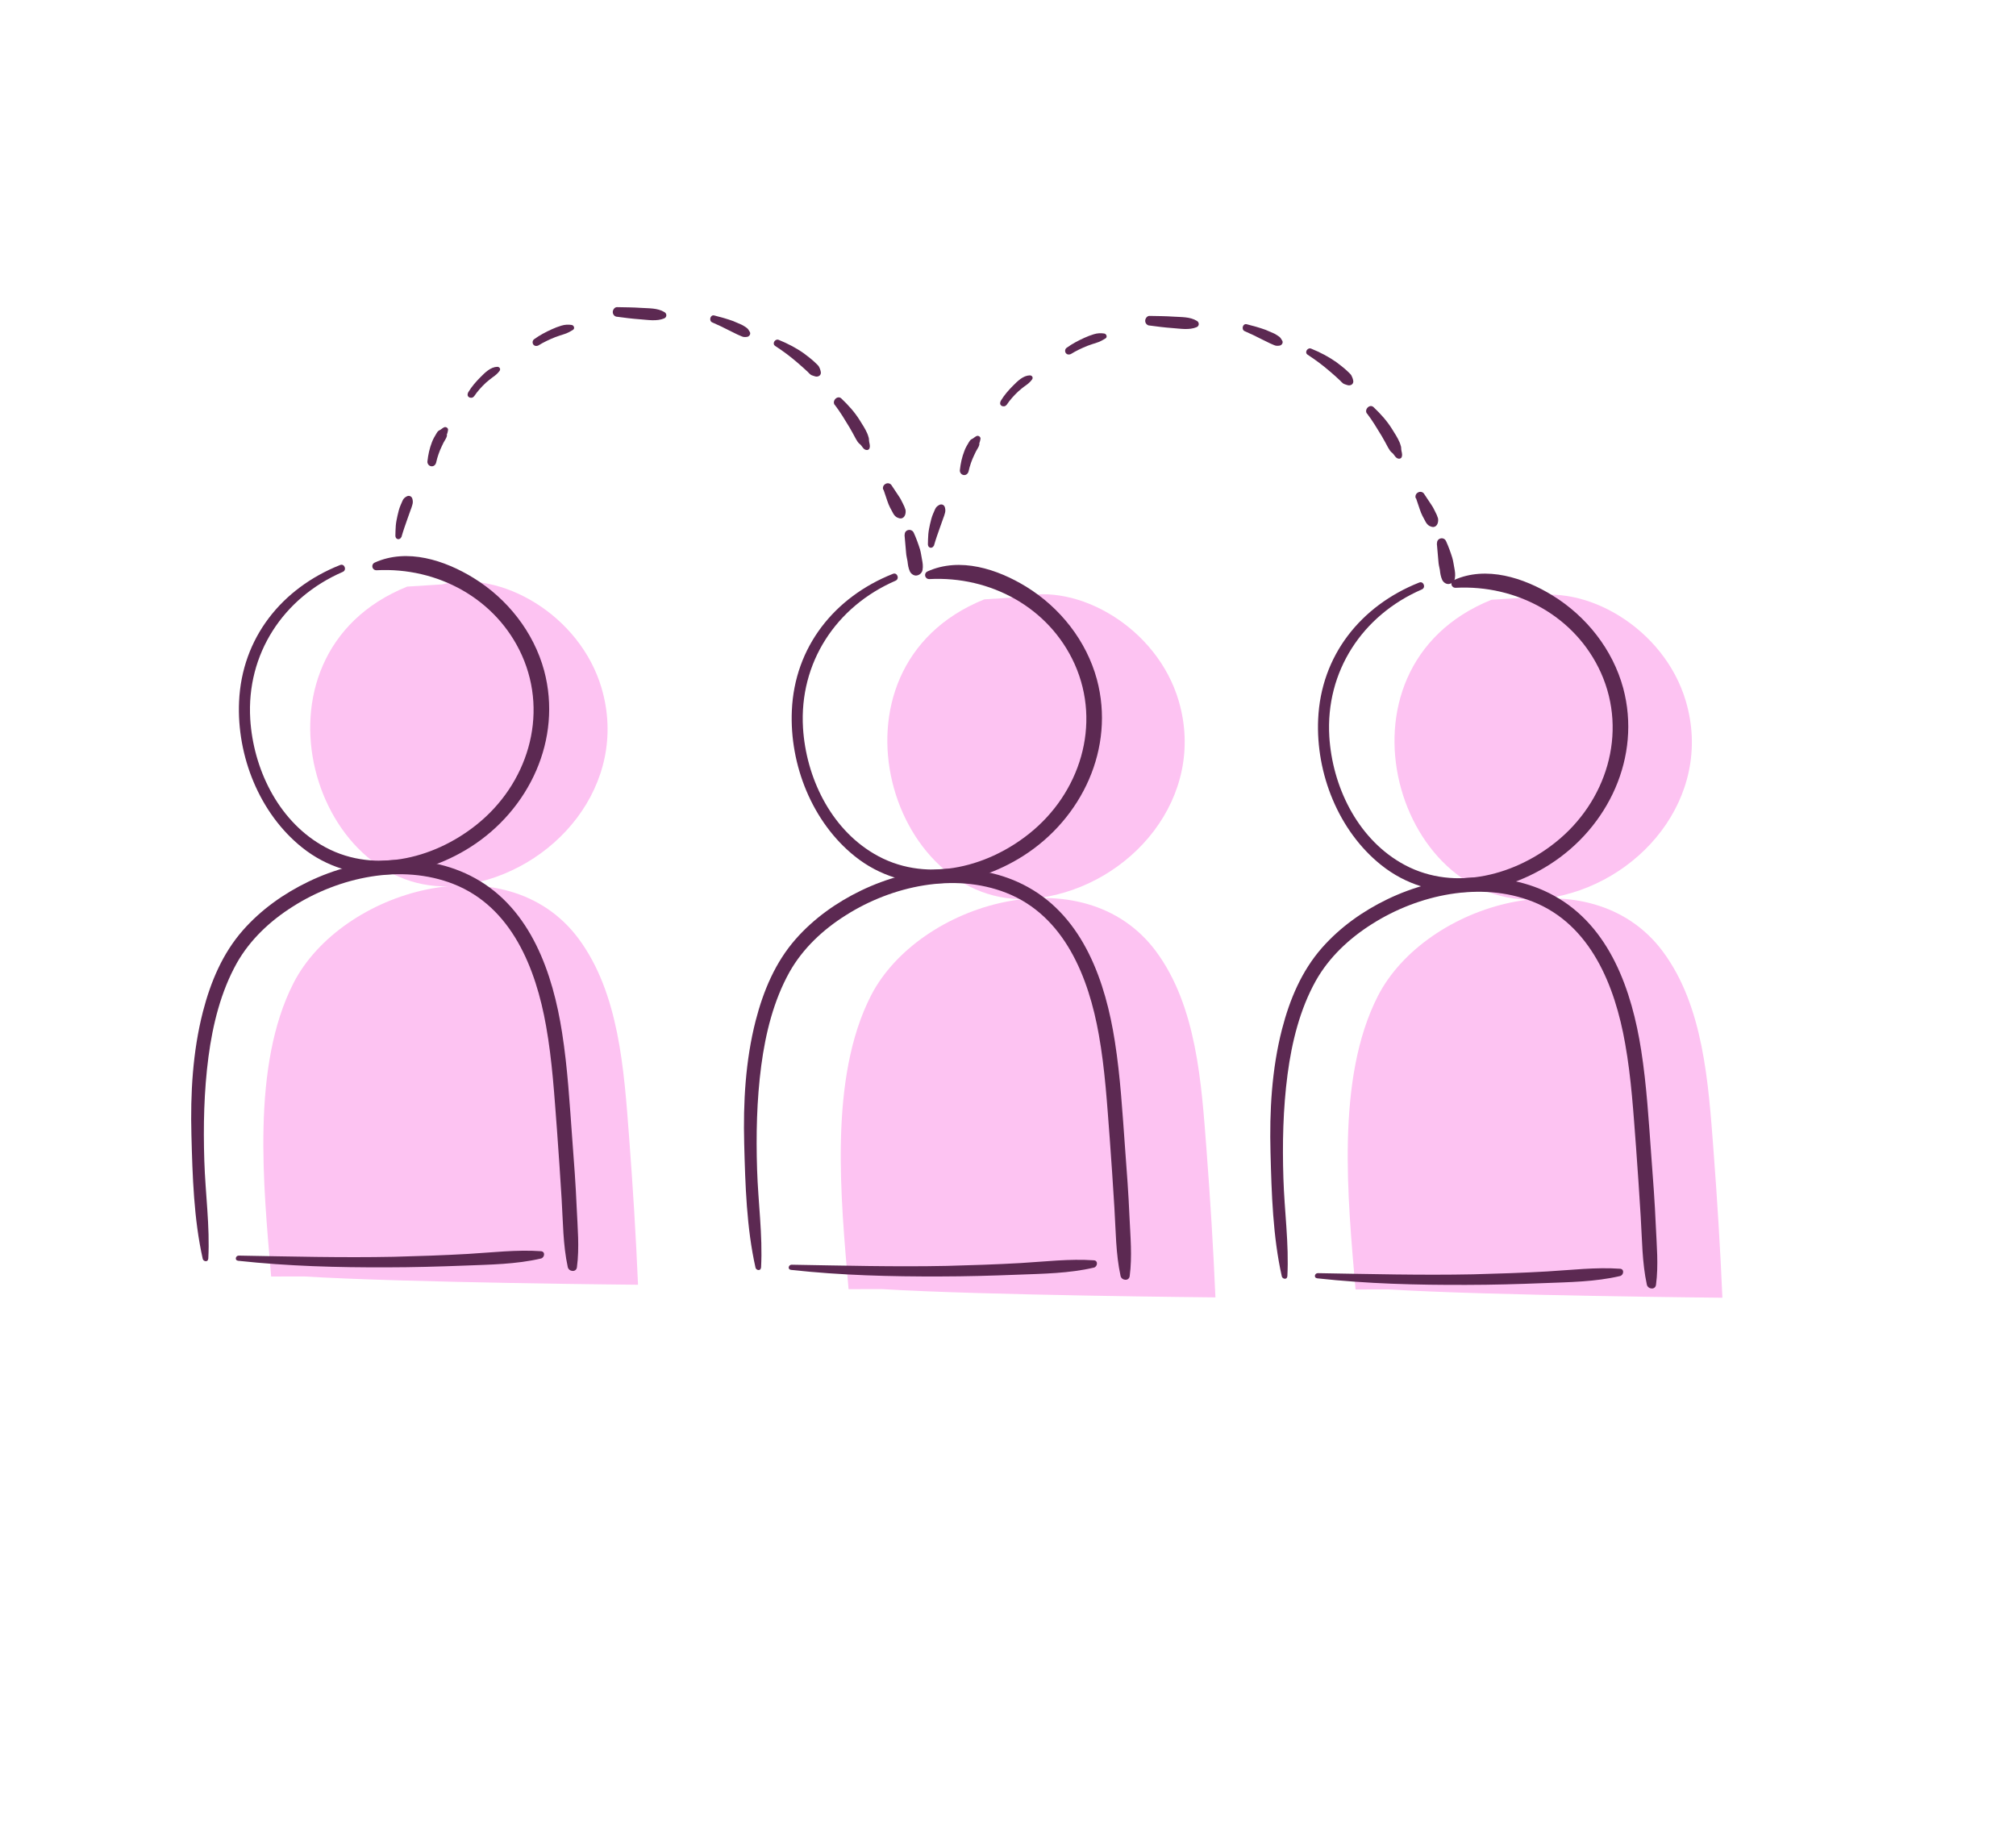<svg xmlns="http://www.w3.org/2000/svg" fill="none" viewBox="0 0 138 126" height="126" width="138">
<g clip-path="url(#clip0_1656_6521)">
<path fill="#FDC3F2" d="M27.874 40.154C16.186 44.861 21.515 61.991 31.639 60.594C37.934 59.725 43.12 53.673 41.176 47.091C39.705 42.108 34.278 38.959 30.258 40.004"></path>
<path fill="#FDC3F2" d="M20.833 87.377C27.718 87.802 43.674 87.945 43.674 87.945C43.53 84.575 43.32 81.209 43.064 77.839C42.714 73.261 42.388 67.996 39.592 64.238C34.64 57.599 23.356 60.925 20.092 67.292C17.196 72.959 18.028 81.134 18.561 87.381"></path>
<path fill="#FDC3F2" d="M67.38 41.027C55.691 45.734 61.021 62.864 71.144 61.467C77.439 60.598 82.626 54.546 80.681 47.964C79.211 42.981 73.783 39.832 69.763 40.877"></path>
<path fill="#FDC3F2" d="M60.358 88.242C67.243 88.667 83.199 88.81 83.199 88.81C83.055 85.441 82.846 82.075 82.589 78.704C82.24 74.127 81.913 68.862 79.117 65.103C74.165 58.465 62.881 61.79 59.617 68.157C56.721 73.824 57.553 82 58.086 88.246"></path>
<path fill="#FDC3F2" d="M102.096 41.055C90.408 45.762 95.738 62.892 105.861 61.495C112.156 60.626 117.342 54.575 115.398 47.992C113.928 43.009 108.5 39.86 104.48 40.905"></path>
<path fill="#FDC3F2" d="M95.061 88.264C101.946 88.689 117.902 88.833 117.902 88.833C117.758 85.463 117.548 82.097 117.292 78.727C116.942 74.149 116.616 68.884 113.82 65.126C108.868 58.487 97.584 61.813 94.32 68.179C91.424 73.846 92.256 82.022 92.789 88.268"></path>
<path fill="#5C2952" d="M23.277 38.679C19.28 40.269 16.554 43.675 16.365 48.035C16.201 51.742 17.754 55.674 20.679 58.013C24.085 60.739 28.687 60.222 32.203 57.985C36.233 55.421 38.502 50.6 37.248 45.906C36.531 43.26 34.728 40.986 32.412 39.56C30.441 38.349 27.87 37.509 25.653 38.509C25.367 38.645 25.469 39.046 25.781 39.035C29.946 38.815 33.974 40.968 35.725 44.856C37.576 48.999 36.087 53.703 32.6 56.471C29.625 58.845 25.39 59.862 21.975 57.829C18.994 56.066 17.34 52.592 17.13 49.226C16.86 44.764 19.388 40.916 23.462 39.148C23.762 39.019 23.576 38.549 23.277 38.679Z"></path>
<path fill="#5C2952" d="M14.258 86.162C14.377 83.944 14.055 81.697 13.986 79.462C13.911 77.095 13.96 74.7 14.271 72.338C14.564 70.131 15.115 67.889 16.207 65.931C17.119 64.316 18.507 63.021 20.066 62.043C23.221 60.04 27.481 59.115 31.041 60.513C35.031 62.081 36.686 66.301 37.38 70.234C37.801 72.589 37.945 74.986 38.128 77.368C38.246 78.927 38.345 80.494 38.444 82.061C38.542 83.628 38.535 85.213 38.865 86.734C38.935 87.057 39.445 87.116 39.492 86.747C39.671 85.398 39.537 84.026 39.476 82.671C39.411 81.102 39.292 79.543 39.174 77.984C38.995 75.555 38.856 73.112 38.477 70.694C37.843 66.625 36.344 62.23 32.526 60.119C29.036 58.184 24.592 58.672 21.107 60.355C19.425 61.166 17.88 62.262 16.637 63.669C15.232 65.264 14.418 67.214 13.89 69.255C13.187 71.998 13.03 74.864 13.103 77.685C13.177 80.505 13.264 83.445 13.879 86.177C13.929 86.36 14.231 86.41 14.252 86.176L14.258 86.162Z"></path>
<path fill="#5C2952" d="M16.304 86.304C19.695 86.673 23.124 86.766 26.534 86.753C28.286 86.751 30.043 86.702 31.791 86.634C33.539 86.565 35.33 86.547 37.027 86.149C37.278 86.095 37.348 85.671 37.033 85.649C35.382 85.532 33.687 85.737 32.04 85.834C30.393 85.93 28.651 85.985 26.961 86.031C23.428 86.103 19.885 86.01 16.345 85.949C16.118 85.948 16.056 86.278 16.29 86.299L16.304 86.304Z"></path>
<path fill="#5C2952" d="M61.116 39.283C57.119 40.873 54.393 44.279 54.204 48.64C54.04 52.346 55.593 56.278 58.518 58.617C61.924 61.343 66.526 60.826 70.042 58.589C74.072 56.025 76.341 51.205 75.086 46.51C74.369 43.864 72.567 41.591 70.251 40.164C68.279 38.953 65.709 38.114 63.492 39.114C63.206 39.249 63.308 39.65 63.62 39.64C67.785 39.419 71.813 41.572 73.564 45.46C75.415 49.603 73.925 54.307 70.439 57.075C67.464 59.449 63.229 60.466 59.814 58.434C56.833 56.67 55.178 53.197 54.968 49.83C54.699 45.368 57.227 41.52 61.301 39.752C61.601 39.623 61.415 39.153 61.116 39.283Z"></path>
<path fill="#5C2952" d="M52.097 86.767C52.216 84.549 51.894 82.301 51.825 80.066C51.749 77.699 51.799 75.305 52.11 72.943C52.403 70.735 52.954 68.493 54.046 66.535C54.958 64.92 56.346 63.625 57.905 62.648C61.06 60.644 65.32 59.719 68.88 61.117C72.87 62.685 74.525 66.906 75.219 70.838C75.64 73.194 75.784 75.591 75.967 77.972C76.085 79.531 76.184 81.098 76.282 82.665C76.381 84.232 76.374 85.818 76.704 87.339C76.774 87.661 77.284 87.72 77.33 87.351C77.51 86.002 77.376 84.631 77.315 83.275C77.249 81.706 77.131 80.147 77.013 78.588C76.834 76.16 76.695 73.716 76.316 71.298C75.682 67.229 74.183 62.834 70.364 60.723C66.875 58.788 62.431 59.277 58.945 60.959C57.264 61.77 55.718 62.867 54.476 64.273C53.071 65.869 52.257 67.818 51.729 69.859C51.026 72.602 50.869 75.469 50.942 78.289C51.016 81.11 51.103 84.05 51.718 86.781C51.768 86.965 52.07 87.015 52.091 86.78L52.097 86.767Z"></path>
<path fill="#5C2952" d="M54.151 86.928C57.555 87.302 60.971 87.389 64.381 87.377C66.133 87.375 67.889 87.326 69.638 87.257C71.386 87.189 73.177 87.171 74.874 86.772C75.124 86.719 75.194 86.295 74.88 86.272C73.228 86.156 71.534 86.361 69.887 86.458C68.24 86.554 66.498 86.609 64.808 86.654C61.275 86.727 57.732 86.633 54.191 86.573C53.965 86.572 53.903 86.902 54.137 86.922L54.151 86.928Z"></path>
<path fill="#5C2952" d="M97.142 39.879C93.145 41.469 90.42 44.875 90.231 49.236C90.066 52.942 91.619 56.875 94.545 59.214C97.951 61.939 102.553 61.422 106.068 59.185C110.099 56.621 112.368 51.801 111.113 47.106C110.396 44.46 108.593 42.187 106.277 40.761C104.306 39.549 101.735 38.71 99.518 39.71C99.233 39.845 99.334 40.246 99.647 40.236C103.812 40.016 107.84 42.168 109.59 46.056C111.441 50.199 109.952 54.904 106.465 57.672C103.49 60.045 99.255 61.062 95.84 59.03C92.86 57.267 91.205 53.793 90.995 50.427C90.725 45.965 93.254 42.116 97.328 40.349C97.627 40.219 97.442 39.75 97.142 39.879Z"></path>
<path fill="#5C2952" d="M88.123 87.363C88.242 85.145 87.92 82.897 87.852 80.663C87.776 78.295 87.826 75.901 88.137 73.539C88.43 71.331 88.98 69.09 90.073 67.132C90.984 65.516 92.373 64.222 93.931 63.244C97.087 61.24 101.347 60.315 104.907 61.714C108.896 63.282 110.552 67.502 111.245 71.435C111.667 73.79 111.811 76.187 111.994 78.569C112.112 80.128 112.21 81.695 112.309 83.261C112.408 84.828 112.401 86.414 112.73 87.935C112.801 88.258 113.311 88.317 113.357 87.948C113.537 86.599 113.402 85.227 113.342 83.871C113.276 82.303 113.158 80.744 113.04 79.185C112.861 76.756 112.721 74.312 112.343 71.894C111.708 67.825 110.21 63.43 106.391 61.32C102.901 59.385 98.458 59.873 94.972 61.555C93.291 62.366 91.745 63.463 90.502 64.87C89.097 66.465 88.284 68.415 87.756 70.456C87.052 73.198 86.895 76.065 86.969 78.886C87.043 81.706 87.129 84.646 87.744 87.377C87.794 87.561 88.097 87.611 88.118 87.377L88.123 87.363Z"></path>
<path fill="#5C2952" d="M90.169 87.505C93.574 87.879 96.99 87.966 100.4 87.954C102.152 87.952 103.908 87.903 105.656 87.834C107.405 87.766 109.196 87.748 110.893 87.349C111.143 87.295 111.213 86.872 110.899 86.849C109.247 86.733 107.553 86.938 105.906 87.034C104.259 87.131 102.517 87.186 100.827 87.231C97.293 87.303 93.751 87.21 90.21 87.15C89.984 87.149 89.922 87.478 90.156 87.499L90.169 87.505Z"></path>
<path fill="#5C2952" d="M27.477 36.771C27.6 36.338 27.75 35.917 27.894 35.509C27.969 35.299 28.044 35.088 28.114 34.891C28.161 34.782 28.189 34.681 28.223 34.566C28.268 34.423 28.269 34.31 28.234 34.165C28.19 33.968 27.999 33.885 27.825 33.988C27.695 34.061 27.613 34.139 27.554 34.276C27.507 34.385 27.465 34.48 27.418 34.589C27.323 34.808 27.263 35.057 27.21 35.294C27.162 35.516 27.114 35.738 27.093 35.973C27.073 36.207 27.072 36.434 27.065 36.674C27.07 36.773 27.109 36.871 27.21 36.899C27.292 36.934 27.429 36.88 27.457 36.779L27.477 36.771Z"></path>
<path fill="#5C2952" d="M29.856 31.659C29.942 31.274 30.069 30.908 30.236 30.559C30.313 30.381 30.404 30.21 30.508 30.044C30.532 29.99 30.569 29.941 30.579 29.881C30.597 29.84 30.601 29.793 30.591 29.74C30.589 29.707 30.595 29.693 30.603 29.713C30.625 29.625 30.66 29.543 30.669 29.449C30.695 29.315 30.549 29.203 30.418 29.243C30.32 29.282 30.237 29.36 30.147 29.418C30.122 29.439 30.069 29.449 30.018 29.491C29.948 29.542 29.918 29.61 29.875 29.672C29.759 29.865 29.643 30.058 29.567 30.269C29.404 30.684 29.308 31.129 29.259 31.578C29.241 31.732 29.349 31.893 29.517 31.917C29.685 31.941 29.819 31.821 29.856 31.659Z"></path>
<path fill="#5C2952" d="M32.454 27.127C32.682 26.788 32.965 26.473 33.263 26.197C33.416 26.069 33.575 25.927 33.735 25.818C33.921 25.688 34.074 25.56 34.198 25.387C34.285 25.262 34.203 25.113 34.043 25.109C33.584 25.12 33.211 25.494 32.895 25.811C32.58 26.128 32.291 26.456 32.059 26.842C31.992 26.959 31.98 27.1 32.091 27.18C32.188 27.255 32.354 27.246 32.429 27.148L32.454 27.127Z"></path>
<path fill="#5C2952" d="M36.848 23.65C37.203 23.431 37.592 23.243 38.003 23.081C38.199 23.004 38.402 22.946 38.611 22.875C38.834 22.809 39.028 22.699 39.228 22.575C39.363 22.487 39.292 22.278 39.144 22.246C38.901 22.206 38.669 22.219 38.426 22.292C38.204 22.357 37.988 22.442 37.787 22.533C37.364 22.723 36.943 22.945 36.565 23.219C36.45 23.299 36.425 23.467 36.505 23.582C36.598 23.704 36.745 23.702 36.868 23.642L36.848 23.65Z"></path>
<path fill="#5C2952" d="M42.21 21.679C42.747 21.75 43.284 21.821 43.819 21.858C44.354 21.896 44.953 22.009 45.468 21.795C45.669 21.704 45.649 21.452 45.477 21.361C45.002 21.074 44.418 21.113 43.883 21.075C43.348 21.038 42.782 21.035 42.235 21.025C42.075 21.02 41.945 21.207 41.946 21.354C41.941 21.514 42.056 21.661 42.224 21.685L42.21 21.679Z"></path>
<path fill="#5C2952" d="M48.781 22.081C49.163 22.247 49.553 22.432 49.923 22.625C50.108 22.721 50.299 22.804 50.484 22.901C50.58 22.942 50.675 22.984 50.771 23.025C50.907 23.084 51.007 23.079 51.146 23.058C51.284 23.037 51.402 22.878 51.334 22.735C51.269 22.625 51.216 22.521 51.119 22.447C51.022 22.372 50.905 22.305 50.788 22.238C50.597 22.155 50.392 22.067 50.187 21.978C49.766 21.827 49.333 21.704 48.894 21.595C48.617 21.524 48.508 21.963 48.753 22.069L48.781 22.081Z"></path>
<path fill="#5C2952" d="M53.051 23.674C53.583 24.018 54.111 24.409 54.593 24.829C54.831 25.029 55.062 25.243 55.294 25.457C55.35 25.514 55.414 25.59 55.476 25.634C55.546 25.696 55.654 25.71 55.736 25.746C55.872 25.805 56.058 25.788 56.144 25.664C56.231 25.539 56.176 25.402 56.136 25.271C56.082 25.134 56.051 25.056 55.946 24.962C55.89 24.905 55.82 24.842 55.763 24.785C55.532 24.571 55.288 24.385 55.031 24.192C54.498 23.815 53.915 23.513 53.309 23.267C53.063 23.16 52.823 23.526 53.065 23.68L53.051 23.674Z"></path>
<path fill="#5C2952" d="M57.149 27.721C57.522 28.207 57.83 28.73 58.152 29.258C58.313 29.523 58.433 29.769 58.588 30.047C58.625 30.112 58.675 30.183 58.712 30.247C58.762 30.318 58.819 30.375 58.881 30.418C59 30.518 59.056 30.688 59.2 30.767C59.344 30.846 59.508 30.803 59.532 30.636C59.57 30.474 59.502 30.331 59.488 30.178C59.482 30.079 59.484 29.999 59.446 29.901C59.428 29.828 59.398 29.75 59.367 29.672C59.229 29.353 59.033 29.057 58.851 28.767C58.508 28.213 58.069 27.731 57.598 27.283C57.337 27.024 56.933 27.433 57.135 27.715L57.149 27.721Z"></path>
<path fill="#5C2952" d="M60.475 33.509C60.57 33.777 60.651 34.039 60.745 34.307C60.841 34.608 60.996 34.886 61.151 35.164C61.217 35.274 61.295 35.356 61.398 35.417C61.494 35.459 61.576 35.494 61.675 35.489C61.947 35.461 62.029 35.123 61.983 34.892C61.934 34.742 61.873 34.585 61.799 34.456C61.718 34.307 61.656 34.151 61.555 34.01C61.38 33.739 61.2 33.483 61.025 33.212C60.938 33.077 60.743 33.041 60.608 33.129C60.459 33.21 60.401 33.38 60.463 33.536L60.475 33.509Z"></path>
<path fill="#5C2952" d="M61.917 36.615C61.952 37.019 61.987 37.423 62.023 37.828C62.033 38.027 62.091 38.231 62.122 38.422C62.148 38.66 62.18 38.885 62.279 39.106C62.362 39.288 62.563 39.424 62.754 39.394C62.946 39.363 63.124 39.214 63.152 38.999C63.193 38.757 63.16 38.532 63.114 38.301C63.069 38.071 63.042 37.832 62.977 37.609C62.855 37.216 62.715 36.831 62.548 36.467C62.397 36.142 61.897 36.249 61.93 36.62L61.917 36.615Z"></path>
<path fill="#5C2952" d="M63.929 37.358C64.052 36.925 64.202 36.503 64.347 36.096C64.422 35.885 64.497 35.675 64.566 35.478C64.614 35.368 64.641 35.267 64.675 35.152C64.721 35.01 64.721 34.896 64.686 34.752C64.642 34.554 64.451 34.471 64.277 34.574C64.148 34.648 64.066 34.725 64.006 34.862C63.959 34.971 63.917 35.067 63.87 35.176C63.776 35.394 63.716 35.644 63.662 35.88C63.614 36.102 63.566 36.325 63.546 36.559C63.525 36.793 63.524 37.02 63.517 37.26C63.523 37.36 63.561 37.458 63.663 37.485C63.745 37.521 63.882 37.467 63.91 37.365L63.929 37.358Z"></path>
<path fill="#5C2952" d="M66.303 32.259C66.388 31.874 66.515 31.508 66.683 31.159C66.76 30.982 66.85 30.81 66.954 30.644C66.978 30.59 67.015 30.541 67.025 30.481C67.043 30.44 67.047 30.393 67.038 30.34C67.036 30.307 67.042 30.293 67.05 30.313C67.072 30.225 67.107 30.143 67.115 30.049C67.141 29.915 66.995 29.803 66.864 29.843C66.766 29.882 66.684 29.96 66.594 30.018C66.568 30.039 66.516 30.049 66.465 30.091C66.394 30.142 66.365 30.21 66.321 30.273C66.205 30.465 66.089 30.658 66.014 30.869C65.85 31.284 65.754 31.729 65.706 32.178C65.687 32.332 65.796 32.493 65.964 32.517C66.132 32.541 66.265 32.421 66.303 32.259Z"></path>
<path fill="#5C2952" d="M68.907 27.713C69.135 27.375 69.417 27.059 69.715 26.783C69.868 26.655 70.027 26.513 70.188 26.405C70.374 26.275 70.527 26.146 70.65 25.973C70.737 25.848 70.656 25.7 70.496 25.695C70.036 25.707 69.664 26.08 69.348 26.397C69.032 26.714 68.743 27.043 68.511 27.429C68.445 27.546 68.432 27.686 68.543 27.767C68.64 27.841 68.806 27.832 68.881 27.735L68.907 27.713Z"></path>
<path fill="#5C2952" d="M73.3 24.237C73.655 24.017 74.044 23.83 74.455 23.667C74.651 23.59 74.854 23.532 75.064 23.461C75.287 23.396 75.48 23.285 75.68 23.161C75.815 23.074 75.744 22.864 75.596 22.832C75.354 22.792 75.121 22.805 74.879 22.878C74.656 22.944 74.441 23.029 74.239 23.12C73.816 23.309 73.395 23.532 73.017 23.806C72.902 23.885 72.877 24.053 72.957 24.169C73.05 24.29 73.197 24.289 73.32 24.229L73.3 24.237Z"></path>
<path fill="#5C2952" d="M78.657 22.279C79.193 22.35 79.73 22.421 80.265 22.458C80.8 22.496 81.399 22.61 81.914 22.395C82.115 22.304 82.095 22.052 81.924 21.962C81.448 21.674 80.864 21.713 80.329 21.675C79.794 21.638 79.228 21.635 78.681 21.625C78.521 21.621 78.391 21.808 78.392 21.954C78.388 22.114 78.502 22.261 78.67 22.285L78.657 22.279Z"></path>
<path fill="#5C2952" d="M85.227 22.681C85.609 22.847 85.999 23.032 86.369 23.225C86.555 23.322 86.746 23.404 86.931 23.501C87.026 23.542 87.122 23.584 87.217 23.625C87.354 23.684 87.453 23.679 87.592 23.658C87.731 23.637 87.849 23.478 87.781 23.335C87.715 23.225 87.663 23.121 87.566 23.047C87.468 22.972 87.351 22.905 87.234 22.838C87.043 22.755 86.839 22.667 86.634 22.578C86.213 22.427 85.78 22.305 85.341 22.195C85.064 22.124 84.954 22.563 85.2 22.669L85.227 22.681Z"></path>
<path fill="#5C2952" d="M89.498 24.274C90.029 24.618 90.557 25.009 91.039 25.429C91.277 25.629 91.522 25.849 91.74 26.057C91.796 26.114 91.86 26.19 91.923 26.234C91.993 26.296 92.1 26.311 92.182 26.346C92.318 26.405 92.504 26.388 92.59 26.264C92.677 26.139 92.623 26.002 92.582 25.871C92.528 25.734 92.497 25.656 92.392 25.562C92.336 25.505 92.266 25.442 92.21 25.385C91.978 25.171 91.735 24.985 91.478 24.792C90.944 24.415 90.362 24.113 89.755 23.867C89.51 23.76 89.27 24.126 89.511 24.28L89.498 24.274Z"></path>
<path fill="#5C2952" d="M93.582 28.315C93.954 28.801 94.263 29.324 94.585 29.853C94.746 30.117 94.866 30.364 95.021 30.642C95.057 30.706 95.108 30.777 95.145 30.841C95.195 30.912 95.252 30.969 95.314 31.012C95.433 31.112 95.489 31.282 95.633 31.361C95.777 31.44 95.941 31.398 95.965 31.23C96.003 31.068 95.935 30.925 95.92 30.773C95.915 30.673 95.917 30.593 95.879 30.495C95.861 30.423 95.831 30.344 95.8 30.266C95.662 29.947 95.466 29.651 95.284 29.361C94.941 28.807 94.501 28.325 94.031 27.878C93.77 27.619 93.366 28.027 93.568 28.309L93.582 28.315Z"></path>
<path fill="#5C2952" d="M96.927 34.095C97.022 34.363 97.103 34.625 97.197 34.893C97.294 35.194 97.449 35.472 97.604 35.751C97.67 35.86 97.748 35.943 97.851 36.004C97.946 36.045 98.028 36.081 98.128 36.075C98.399 36.047 98.481 35.709 98.435 35.479C98.387 35.328 98.325 35.172 98.251 35.042C98.17 34.894 98.108 34.737 98.007 34.596C97.833 34.326 97.652 34.069 97.478 33.799C97.39 33.664 97.195 33.628 97.06 33.715C96.911 33.796 96.854 33.966 96.916 34.123L96.927 34.095Z"></path>
<path fill="#5C2952" d="M98.355 37.195C98.391 37.599 98.426 38.004 98.461 38.408C98.472 38.608 98.516 38.805 98.56 39.003C98.587 39.241 98.619 39.466 98.718 39.687C98.801 39.869 99.001 40.005 99.193 39.974C99.384 39.944 99.563 39.794 99.591 39.579C99.631 39.337 99.599 39.113 99.553 38.882C99.507 38.651 99.481 38.413 99.415 38.19C99.294 37.797 99.153 37.411 98.987 37.047C98.842 36.709 98.335 36.83 98.369 37.201L98.355 37.195Z"></path>
</g>
<defs>
<clipPath id="clip0_1656_6521">
<rect transform="translate(36) rotate(23.448)" fill="white" height="88.487" width="110.501"></rect>
</clipPath>
</defs>
</svg>
